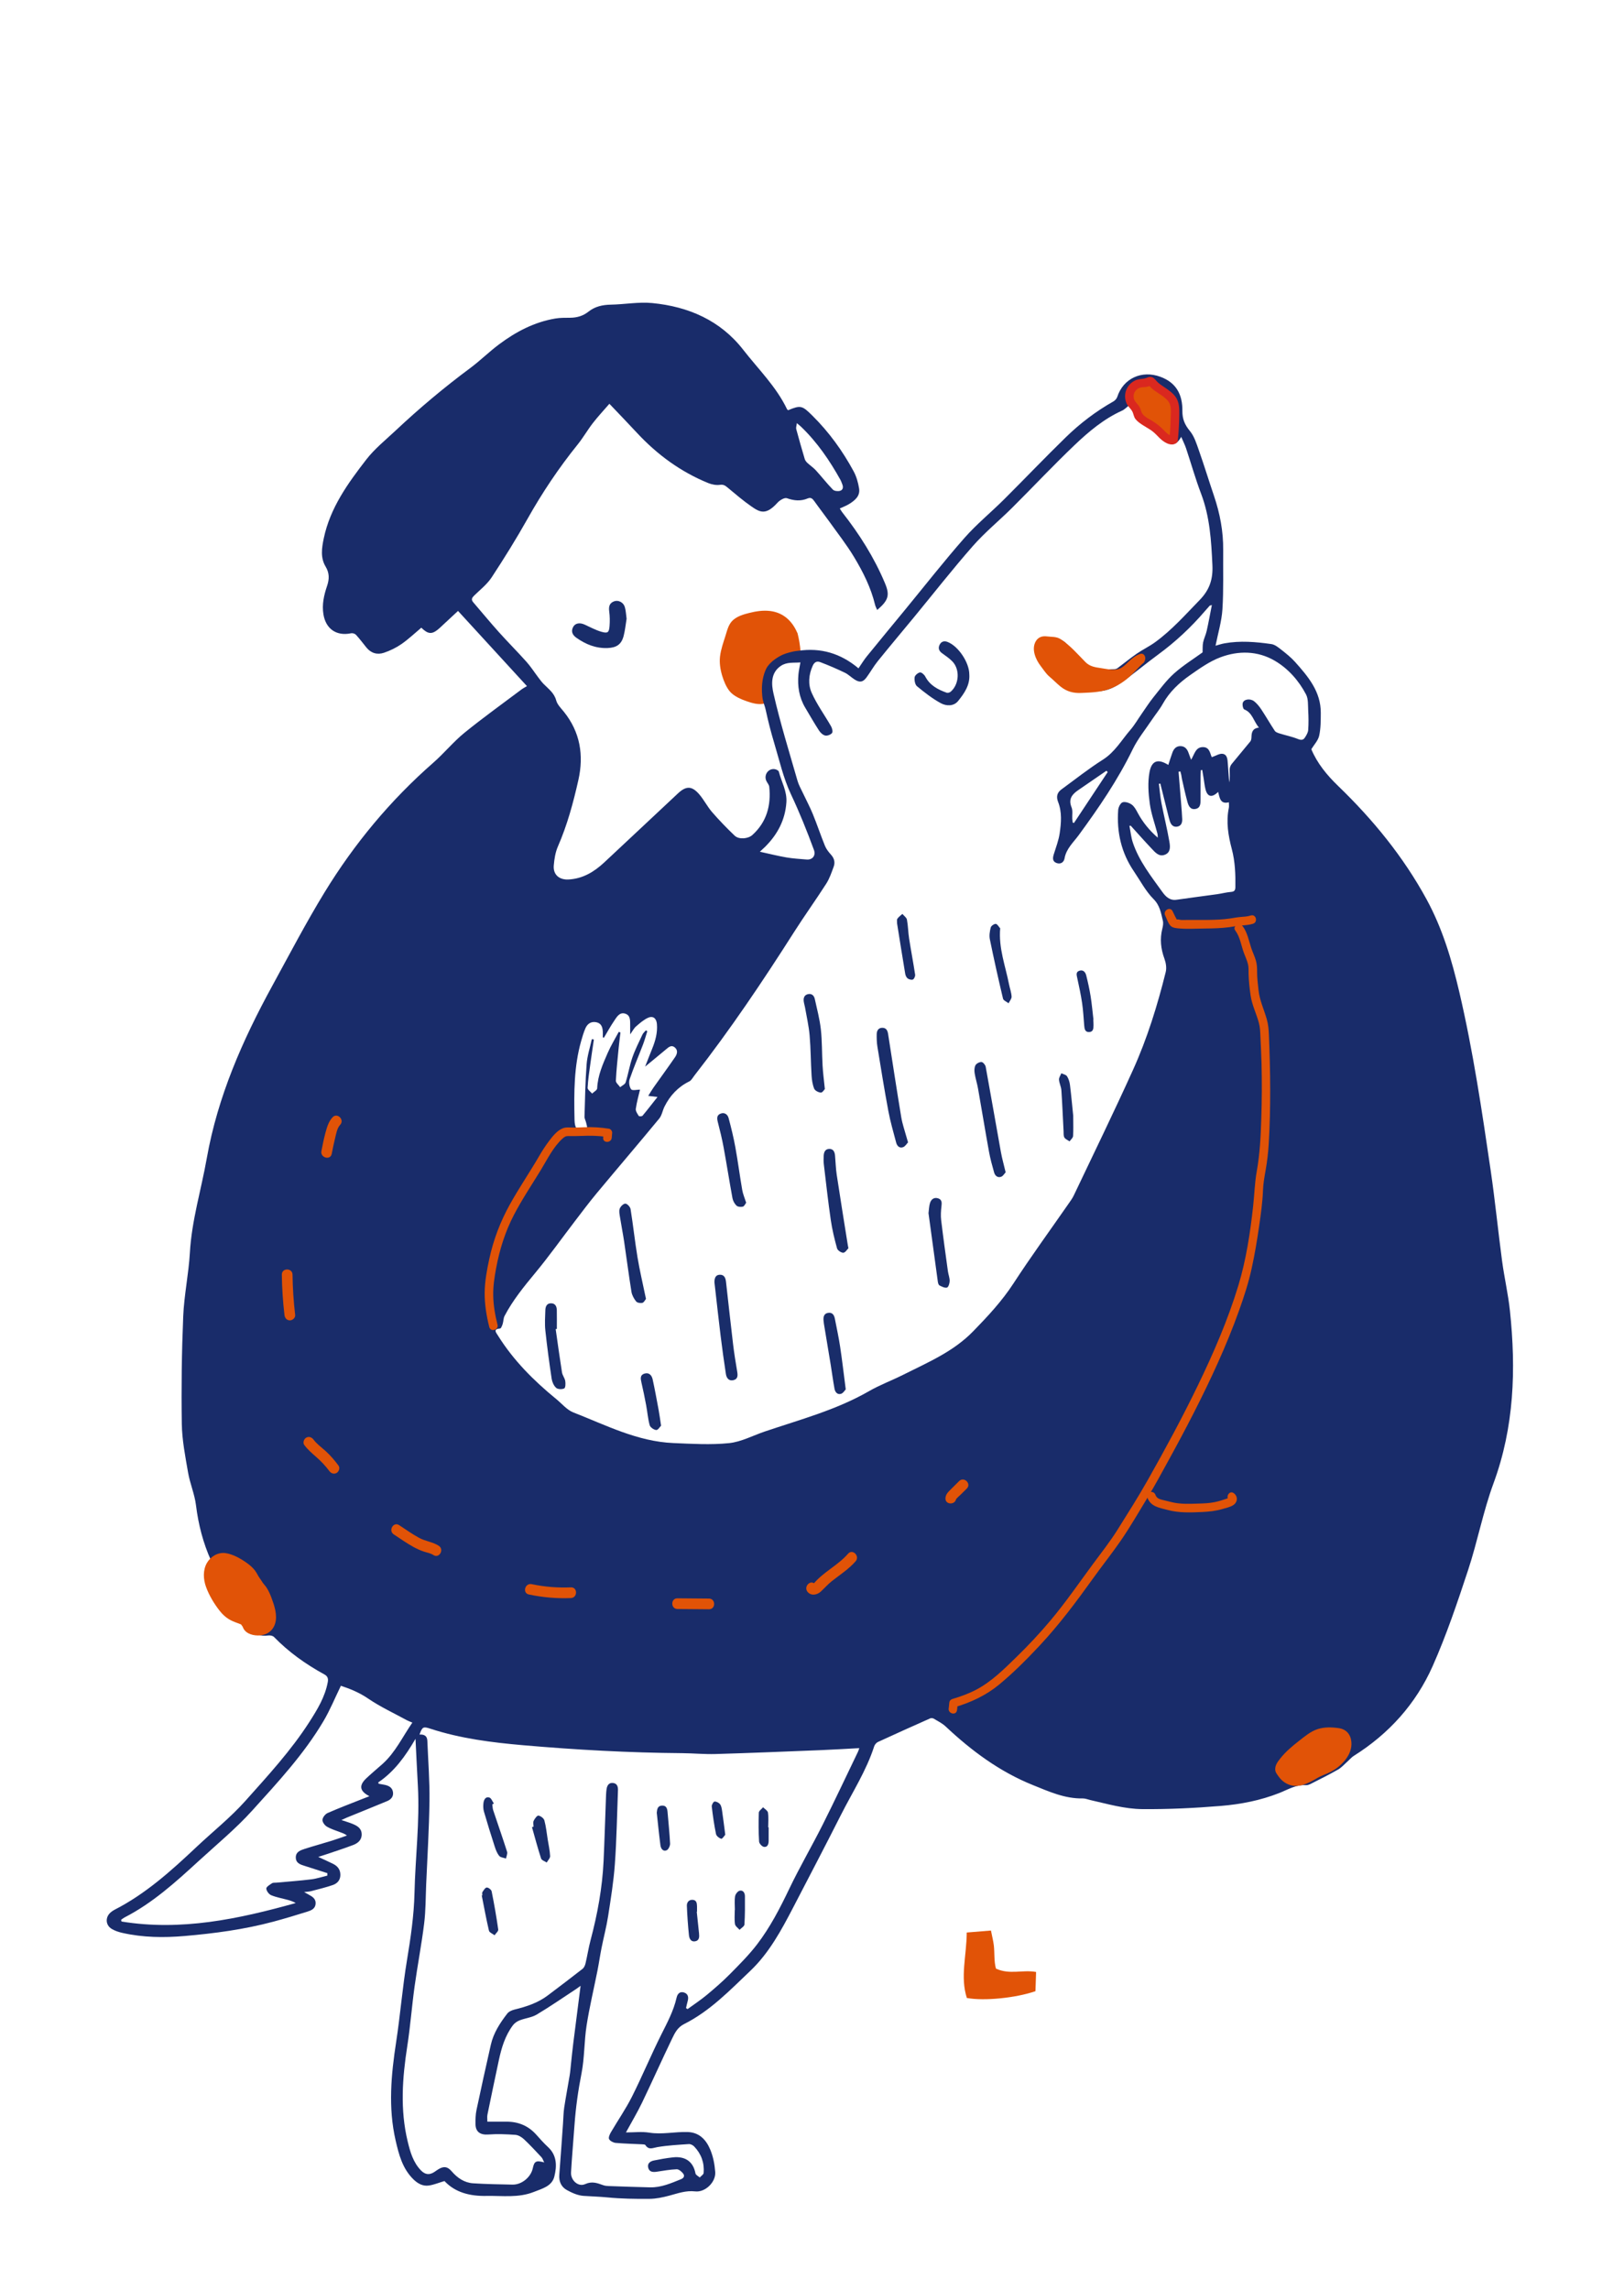 <?xml version="1.0" encoding="UTF-8"?> <svg xmlns="http://www.w3.org/2000/svg" width="254" height="358" viewBox="0 0 254 358" fill="none"><path d="M98.002 96.737C97.86 97.587 97.774 98.53 97.538 99.432C97.189 100.765 96.418 101.261 95.044 101.319C93.214 101.396 91.635 100.755 90.175 99.734C89.582 99.319 89.257 98.773 89.631 98.047C89.948 97.432 90.648 97.299 91.428 97.65C92.306 98.044 93.162 98.525 94.08 98.783C95.064 99.061 95.258 98.882 95.336 97.883C95.394 97.124 95.384 96.345 95.283 95.592C95.183 94.84 95.313 94.279 96.068 94.009C96.698 93.783 97.484 94.158 97.714 94.876C97.893 95.434 97.903 96.047 98.002 96.737Z" fill="#192D6A"></path><path d="M124.108 99.248C123.744 98.391 123.249 97.563 122.507 97C121.737 96.415 120.752 96.162 119.785 96.146C118.818 96.13 117.861 96.334 116.928 96.59C116.099 96.818 115.218 97.132 114.744 97.849C114.497 98.219 114.387 98.661 114.263 99.088C113.785 100.732 113.025 102.392 113.295 104.083C113.42 104.865 113.604 105.691 113.958 106.398C114.24 106.959 114.463 107.625 114.985 107.973C115.341 108.212 115.765 108.465 116.148 108.657C116.901 109.034 118.095 109.372 118.887 109.444L119.166 109.401C118.992 107.908 119.014 106.392 119.234 104.905C119.275 104.626 119.324 104.348 119.429 104.087C119.781 103.218 120.684 102.725 121.531 102.323C122.472 101.876 123.533 101.45 124.528 101.759C124.46 100.892 124.45 100.247 124.154 99.431L124.108 99.248Z" fill="#E15307"></path><path d="M124.686 98.911C123.882 97.067 122.502 95.782 120.454 95.529C119.356 95.393 118.248 95.566 117.182 95.833C116.32 96.048 115.425 96.308 114.729 96.883C113.943 97.533 113.754 98.5 113.46 99.425C113.128 100.475 112.753 101.511 112.619 102.611C112.495 103.627 112.657 104.665 112.949 105.642C113.197 106.467 113.585 107.431 114.143 108.099C114.776 108.855 115.898 109.332 116.812 109.648C117.618 109.926 118.492 110.178 119.344 110.047C119.605 110.007 119.865 109.667 119.836 109.402C119.736 108.504 119.698 107.604 119.735 106.701C119.769 105.894 119.728 104.759 120.198 104.068C120.568 103.525 121.22 103.214 121.794 102.938C122.586 102.557 123.462 102.173 124.351 102.406C124.744 102.509 125.23 102.205 125.197 101.762C125.127 100.825 124.977 99.978 124.754 99.071C124.549 98.236 123.258 98.589 123.464 99.426C123.66 100.219 123.798 100.942 123.859 101.762C124.141 101.546 124.424 101.331 124.706 101.117C123.614 100.832 122.581 101.128 121.577 101.572C120.779 101.925 119.927 102.332 119.342 103.001C118.652 103.792 118.553 104.795 118.458 105.802C118.345 107.002 118.367 108.205 118.498 109.402C118.662 109.187 118.825 108.972 118.989 108.758C118.376 108.852 117.39 108.473 116.761 108.208C116.371 108.044 116 107.827 115.641 107.603C115.193 107.323 114.985 107.005 114.758 106.535C114.324 105.633 113.982 104.67 113.915 103.661C113.841 102.538 114.207 101.452 114.549 100.399C114.84 99.502 114.959 98.284 115.815 97.739C116.612 97.233 117.715 97.031 118.63 96.892C119.646 96.738 120.756 96.772 121.682 97.265C122.602 97.755 123.126 98.66 123.53 99.585C123.875 100.374 125.028 99.693 124.686 98.911Z" fill="#E15307"></path><path d="M119.844 104.541C119.385 105.458 119.018 106.929 119.222 108.829C119.334 109.885 119.573 110.124 119.778 111.078C120.144 112.78 120.579 114.472 121.08 116.139C121.893 118.844 122.515 121.653 123.709 124.186C125.053 127.037 126.218 129.937 127.303 132.884C127.625 133.757 127.086 134.465 126.154 134.384C125.101 134.294 124.041 134.236 123.002 134.058C121.673 133.831 120.362 133.498 118.846 133.168C119.272 132.769 119.485 132.583 119.684 132.383C121.607 130.457 122.812 128.199 122.995 125.431C123.11 123.698 122.216 122.234 121.811 120.643C121.764 120.46 121.378 120.275 121.131 120.249C120.131 120.137 119.431 121.188 119.865 122.106C120.01 122.412 120.282 122.698 120.314 123.013C120.613 125.931 119.917 128.52 117.676 130.55C116.996 131.165 115.559 131.281 114.911 130.661C113.678 129.482 112.484 128.253 111.366 126.963C110.606 126.086 110.082 125.001 109.313 124.133C108.177 122.848 107.295 122.87 106.026 124.055C102.185 127.646 98.356 131.251 94.51 134.837C92.929 136.31 91.155 137.391 88.909 137.506C87.477 137.58 86.496 136.76 86.612 135.328C86.694 134.317 86.86 133.258 87.261 132.34C88.722 128.994 89.666 125.496 90.46 121.957C91.331 118.075 90.746 114.457 88.186 111.276C87.739 110.72 87.165 110.163 86.993 109.515C86.679 108.329 85.777 107.709 85.015 106.928C84.718 106.623 84.462 106.275 84.204 105.935C83.585 105.118 83.03 104.244 82.351 103.483C80.943 101.905 79.444 100.411 78.031 98.837C76.662 97.31 75.358 95.725 74.019 94.17C73.645 93.735 73.819 93.45 74.184 93.096C75.126 92.183 76.197 91.338 76.905 90.261C78.862 87.278 80.752 84.239 82.501 81.129C84.805 77.03 87.403 73.148 90.354 69.491C91.211 68.428 91.892 67.224 92.729 66.143C93.538 65.1 94.446 64.133 95.312 63.131C96.815 64.712 98.223 66.166 99.6 67.65C102.774 71.07 106.457 73.77 110.788 75.533C111.346 75.76 112.022 75.884 112.608 75.803C113.156 75.727 113.427 75.92 113.795 76.226C115.019 77.245 116.235 78.286 117.541 79.194C118.887 80.128 119.813 80.58 121.605 78.595C121.953 78.209 122.699 77.763 123.069 77.893C124.186 78.286 125.232 78.389 126.316 77.934C126.831 77.718 127.084 77.965 127.362 78.357C128.12 79.43 128.932 80.465 129.696 81.532C131.007 83.367 132.407 85.149 133.569 87.075C134.984 89.42 136.218 91.879 136.869 94.577C136.934 94.847 137.082 95.097 137.196 95.37C138.986 93.847 139.188 93.036 138.415 91.19C136.724 87.152 134.405 83.501 131.712 80.072C131.581 79.904 131.482 79.713 131.347 79.5C131.886 79.246 132.374 79.072 132.804 78.805C133.703 78.245 134.561 77.562 134.365 76.367C134.216 75.453 133.954 74.507 133.515 73.696C131.78 70.49 129.661 67.559 127.057 64.981C125.474 63.415 125.243 63.31 123.264 64.138C123.209 64.085 123.125 64.039 123.092 63.97C121.403 60.44 118.601 57.719 116.242 54.687C112.67 50.093 107.679 47.934 102.018 47.384C99.889 47.177 97.706 47.592 95.545 47.633C94.242 47.657 93.06 47.911 92.03 48.733C91.19 49.403 90.225 49.676 89.158 49.68C88.388 49.684 87.606 49.672 86.852 49.8C83.563 50.354 80.69 51.871 78.056 53.838C76.501 54.998 75.113 56.381 73.557 57.538C69.466 60.574 65.573 63.844 61.863 67.33C60.302 68.796 58.595 70.163 57.295 71.841C54.41 75.568 51.638 79.397 50.637 84.175C50.318 85.699 50.097 87.204 50.927 88.585C51.538 89.602 51.513 90.558 51.157 91.604C50.666 93.051 50.329 94.525 50.588 96.066C50.975 98.37 52.654 99.488 54.922 99.01C55.152 98.961 55.518 99.078 55.677 99.251C56.251 99.878 56.764 100.559 57.297 101.224C58.029 102.138 59.018 102.412 60.063 102.056C61.022 101.73 61.971 101.269 62.801 100.692C63.895 99.931 64.87 98.998 65.895 98.141C66.921 99.14 67.51 99.21 68.474 98.438C68.74 98.224 68.986 97.982 69.237 97.748C70.067 96.978 70.898 96.205 71.636 95.518C75.251 99.461 78.805 103.337 82.419 107.276C82.013 107.517 81.806 107.614 81.628 107.748C78.623 110.01 75.558 112.2 72.641 114.571C70.897 115.99 69.455 117.775 67.758 119.259C61.054 125.127 55.421 131.909 50.785 139.48C47.864 144.253 45.269 149.228 42.581 154.141C37.923 162.652 34.048 171.448 32.339 181.104C31.471 186.017 29.985 190.81 29.698 195.845C29.507 199.179 28.794 202.485 28.655 205.818C28.422 211.412 28.348 217.02 28.435 222.619C28.474 225.169 28.982 227.723 29.419 230.25C29.715 231.959 30.438 233.605 30.65 235.319C31.025 238.359 31.769 241.263 33.033 244.045C33.164 244.334 33.242 244.71 33.181 245.012C32.88 246.503 33.077 247.902 33.784 249.247C34.825 251.231 36.341 252.732 38.303 253.802C38.618 253.974 38.955 254.198 39.145 254.487C39.825 255.52 40.74 255.88 41.944 255.706C42.235 255.664 42.662 255.741 42.851 255.935C45.166 258.315 47.836 260.21 50.737 261.794C51.238 262.068 51.369 262.436 51.264 263.001C50.837 265.309 49.646 267.257 48.413 269.186C45.534 273.684 41.917 277.603 38.383 281.562C36.052 284.172 33.273 286.378 30.715 288.788C26.778 292.498 22.773 296.112 17.9 298.597C17.697 298.7 17.507 298.835 17.333 298.98C16.439 299.723 16.479 300.984 17.473 301.583C17.975 301.886 18.569 302.077 19.145 302.207C22.355 302.933 25.612 302.972 28.869 302.692C33.541 302.291 38.185 301.672 42.727 300.457C44.52 299.977 46.296 299.437 48.068 298.884C48.664 298.698 49.292 298.443 49.361 297.677C49.434 296.875 48.856 296.526 48.258 296.209C48.092 296.122 47.93 296.026 47.567 295.822C48.076 295.757 48.383 295.751 48.672 295.675C49.797 295.378 50.934 295.105 52.033 294.729C52.741 294.487 53.236 293.973 53.235 293.128C53.234 292.274 52.776 291.742 52.058 291.391C51.355 291.048 50.64 290.727 49.773 290.323C50.228 290.179 50.516 290.095 50.802 289.997C52.287 289.491 53.785 289.021 55.248 288.459C55.987 288.174 56.602 287.668 56.567 286.744C56.531 285.811 55.834 285.444 55.103 285.146C54.601 284.941 54.076 284.791 53.397 284.562C53.813 284.374 54.039 284.262 54.271 284.167C56.359 283.314 58.452 282.476 60.533 281.609C61.126 281.363 61.556 280.925 61.468 280.225C61.375 279.488 60.823 279.192 60.163 279.056C59.852 278.991 59.537 278.94 59.224 278.884C59.202 278.816 59.178 278.748 59.156 278.68C61.66 276.989 63.384 274.622 64.985 271.861C65.119 274.519 65.228 276.886 65.358 279.252C65.663 284.835 64.955 290.385 64.829 295.952C64.748 299.507 64.226 303 63.648 306.503C62.949 310.726 62.61 315.006 61.962 319.238C61.174 324.38 60.691 329.491 61.873 334.644C62.385 336.869 62.942 339.034 64.632 340.709C65.317 341.389 66.121 341.845 67.083 341.703C67.868 341.589 68.623 341.269 69.517 341.004C71.207 342.807 73.511 343.379 76.082 343.33C78.568 343.282 81.062 343.67 83.494 342.707C84.822 342.18 86.32 341.816 86.7 340.302C87.104 338.693 87.136 337.001 85.707 335.686C85.057 335.087 84.467 334.419 83.878 333.758C82.617 332.344 81.036 331.703 79.159 331.724C78.197 331.734 77.234 331.726 76.229 331.726C76.229 331.347 76.167 330.971 76.238 330.622C76.815 327.797 77.41 324.975 78.011 322.156C78.43 320.191 78.998 318.276 80.226 316.643C80.477 316.309 80.883 316.03 81.277 315.877C82.152 315.536 83.156 315.445 83.944 314.976C86.022 313.738 88.014 312.355 90.038 311.028C90.278 310.871 90.506 310.696 90.805 310.482C90.41 313.576 90.03 316.516 89.662 319.457C89.527 320.53 89.422 321.607 89.304 322.683C89.239 323.278 89.199 323.878 89.102 324.469C88.825 326.155 88.498 327.834 88.243 329.523C88.121 330.339 88.117 331.174 88.057 332C87.867 334.674 87.687 337.349 87.476 340.022C87.393 341.077 87.787 341.933 88.663 342.414C89.464 342.855 90.38 343.263 91.271 343.324C92.503 343.409 93.736 343.438 94.975 343.559C97.159 343.774 99.367 343.806 101.563 343.788C102.6 343.78 103.656 343.558 104.666 343.289C106.002 342.934 107.262 342.454 108.724 342.622C110.309 342.805 111.982 341.162 111.864 339.589C111.774 338.388 111.538 337.14 111.066 336.041C110.431 334.559 109.393 333.395 107.539 333.34C105.535 333.28 103.553 333.761 101.53 333.435C100.399 333.252 99.216 333.402 97.9 333.402C98.832 331.69 99.7 330.246 100.426 328.735C102.02 325.42 103.517 322.058 105.114 318.745C105.542 317.856 105.967 316.974 107.005 316.454C111.049 314.426 114.165 311.173 117.379 308.114C120.295 305.336 122.219 301.767 124.069 298.208C126.571 293.392 129.087 288.583 131.535 283.74C133.323 280.203 135.497 276.85 136.726 273.038C136.812 272.771 137.061 272.473 137.311 272.357C140.03 271.102 142.763 269.876 145.499 268.661C145.648 268.594 145.901 268.626 146.046 268.713C146.681 269.095 147.37 269.431 147.902 269.931C151.953 273.736 156.345 276.999 161.553 279.096C164.08 280.114 166.545 281.24 169.351 281.184C169.739 281.176 170.13 281.344 170.519 281.433C173.217 282.041 175.868 282.83 178.684 282.854C182.775 282.886 186.845 282.691 190.921 282.356C194.08 282.095 197.138 281.498 200.09 280.334C201.43 279.805 202.692 279.006 204.229 279.113C204.497 279.132 204.799 279.012 205.048 278.885C206.47 278.162 207.901 277.455 209.284 276.662C209.841 276.341 210.286 275.821 210.777 275.387C211.096 275.105 211.372 274.757 211.728 274.535C217.233 271.079 221.451 266.394 224.068 260.504C226.233 255.635 227.942 250.548 229.616 245.48C231.093 241.007 231.966 236.325 233.591 231.914C236.834 223.109 237.126 214.097 236.16 204.942C235.885 202.333 235.28 199.76 234.932 197.156C234.304 192.456 233.841 187.733 233.154 183.041C231.787 173.708 230.407 164.377 228.258 155.177C227.077 150.118 225.615 145.18 223.114 140.595C219.479 133.93 214.731 128.133 209.292 122.885C207.522 121.179 206.01 119.328 205.096 117.139C205.53 116.426 206.159 115.778 206.324 115.028C206.579 113.876 206.569 112.653 206.576 111.461C206.595 108.137 204.605 105.79 202.563 103.503C201.921 102.784 201.148 102.171 200.386 101.572C199.923 101.208 199.393 100.779 198.847 100.701C196.414 100.352 193.963 100.144 191.515 100.585C191.033 100.672 190.565 100.834 190.116 100.956C190.5 99.01 191.073 97.148 191.193 95.259C191.388 92.185 191.282 89.094 191.312 86.009C191.34 83.091 190.806 80.275 189.87 77.519C189.072 75.167 188.347 72.791 187.522 70.449C187.147 69.382 186.795 68.22 186.098 67.378C185.297 66.411 184.916 65.503 184.93 64.249C184.957 61.767 184.036 59.852 181.488 58.91C178.594 57.84 175.692 59.138 174.744 62.055C174.654 62.332 174.395 62.62 174.136 62.766C171.41 64.305 168.933 66.19 166.7 68.363C163.426 71.55 160.271 74.861 157.032 78.085C154.988 80.12 152.732 81.96 150.834 84.119C147.63 87.763 144.635 91.59 141.551 95.341C139.557 97.766 137.553 100.183 135.573 102.621C135.114 103.187 134.735 103.82 134.271 104.493C131.497 102.155 128.362 101.221 124.82 101.756C123.999 101.821 122.981 102.122 122.461 102.345C122.004 102.545 120.438 103.352 119.844 104.541ZM124.631 66.156C124.977 66.451 125.132 66.57 125.272 66.703C127.81 69.135 129.766 72.001 131.464 75.056C131.574 75.254 131.636 75.477 131.726 75.688C131.925 76.151 131.863 76.609 131.373 76.744C131.036 76.836 130.482 76.774 130.264 76.549C129.332 75.591 128.509 74.526 127.606 73.538C127.21 73.105 126.703 72.772 126.272 72.368C126.098 72.204 125.93 71.988 125.864 71.764C125.401 70.209 124.954 68.649 124.533 67.082C124.472 66.854 124.581 66.58 124.631 66.156ZM59.842 275.778C58.993 276.542 58.102 277.264 57.276 278.052C56.107 279.165 56.242 280.044 57.779 280.834C57.368 280.996 57.044 281.119 56.722 281.247C54.892 281.975 53.048 282.67 51.246 283.462C50.875 283.624 50.475 284.129 50.435 284.514C50.398 284.85 50.767 285.371 51.1 285.574C51.724 285.953 52.449 286.171 53.139 286.437C53.499 286.575 53.876 286.671 54.262 286.983C53.461 287.258 52.667 287.553 51.859 287.804C50.468 288.235 49.062 288.616 47.676 289.062C46.996 289.281 46.241 289.534 46.264 290.443C46.288 291.347 47.046 291.538 47.736 291.756C48.892 292.123 50.046 292.496 51.202 292.867C51.199 292.995 51.197 293.122 51.196 293.248C50.355 293.45 49.525 293.73 48.672 293.834C46.859 294.056 45.033 294.185 43.212 294.353C42.986 294.374 42.711 294.332 42.541 294.445C42.194 294.676 41.642 295.004 41.652 295.273C41.666 295.64 42.055 296.166 42.411 296.312C43.249 296.657 44.164 296.813 45.045 297.055C45.451 297.167 45.849 297.303 46.248 297.54C37.31 300.038 28.328 301.95 19.004 300.426C18.984 300.336 18.964 300.246 18.944 300.156C19.122 300.033 19.288 299.887 19.478 299.79C23.852 297.545 27.455 294.283 31.035 291C33.877 288.393 36.877 285.922 39.454 283.072C43.452 278.651 47.54 274.26 50.599 269.086C51.623 267.357 52.387 265.474 53.316 263.568C54.729 264.038 56.191 264.619 57.572 265.564C59.469 266.861 61.586 267.836 63.611 268.943C63.858 269.077 64.129 269.169 64.495 269.326C62.96 271.541 61.847 273.973 59.842 275.778ZM90.887 162.792C91.081 162.108 91.28 161.417 91.564 160.768C91.882 160.044 92.48 159.652 93.296 159.834C94.084 160.008 94.255 160.65 94.281 161.35C94.291 161.632 94.282 161.915 94.282 162.198C94.342 162.21 94.403 162.222 94.462 162.234C94.987 161.358 95.477 160.458 96.051 159.615C96.457 159.019 96.882 158.209 97.772 158.479C98.663 158.751 98.546 159.635 98.561 160.374C98.568 160.741 98.562 161.108 98.562 161.721C98.95 161.182 99.15 160.764 99.472 160.487C100.065 159.977 100.674 159.425 101.377 159.121C102.165 158.78 102.671 159.241 102.744 160.108C102.858 161.458 102.51 162.711 102.011 163.943C101.628 164.884 101.265 165.834 100.897 166.768C101.999 165.859 103.093 164.967 104.174 164.06C104.583 163.716 105.005 163.33 105.526 163.75C106.089 164.205 105.907 164.813 105.573 165.298C104.472 166.897 103.324 168.463 102.205 170.047C101.933 170.431 101.701 170.84 101.386 171.34C101.882 171.399 102.208 171.438 102.833 171.511C101.987 172.582 101.259 173.532 100.489 174.448C100.399 174.555 99.955 174.559 99.9 174.47C99.687 174.129 99.391 173.707 99.441 173.361C99.592 172.308 99.888 171.274 100.099 170.362C99.639 170.362 98.899 170.553 98.718 170.317C98.43 169.941 98.318 169.212 98.475 168.75C99.102 166.914 99.874 165.129 100.568 163.315C100.828 162.633 101.019 161.924 101.242 161.228C101.166 161.184 101.09 161.141 101.014 161.098C100.832 161.316 100.593 161.509 100.478 161.758C99.926 162.945 99.325 164.121 98.899 165.354C98.464 166.615 98.254 167.952 97.853 169.226C97.755 169.537 97.293 169.733 96.997 169.982C96.76 169.641 96.306 169.289 96.323 168.961C96.406 167.224 96.602 165.492 96.77 163.76C96.847 162.98 96.951 162.204 97.042 161.426C96.953 161.396 96.863 161.366 96.774 161.335C96.194 162.425 95.543 163.483 95.052 164.611C94.277 166.387 93.482 168.164 93.4 170.165C93.399 170.2 93.39 170.235 93.375 170.27C93.328 170.375 93.225 170.476 93.103 170.577C92.941 170.711 92.746 170.845 92.608 170.98C92.546 170.905 92.469 170.829 92.391 170.753C92.371 170.735 92.351 170.715 92.332 170.696C92.292 170.658 92.252 170.62 92.213 170.581C92.04 170.411 91.895 170.241 91.903 170.08C91.972 168.804 92.169 167.535 92.341 166.266C92.509 165.019 92.702 163.774 92.885 162.528C92.777 162.509 92.669 162.492 92.562 162.473C92.281 163.772 91.852 165.06 91.751 166.372C91.543 169.103 91.5 171.848 91.418 174.588C91.409 174.905 91.611 175.224 91.68 175.549C91.751 175.886 91.912 176.298 91.785 176.555C91.679 176.772 91.182 176.964 90.924 176.9C90.59 176.817 90.201 176.526 90.057 176.22C89.872 175.826 89.865 175.33 89.855 174.876C89.769 170.812 89.765 166.753 90.887 162.792ZM134.193 273.882C132.359 277.688 130.566 281.515 128.669 285.29C126.977 288.657 125.067 291.919 123.441 295.318C121.992 298.346 120.459 301.317 118.425 303.979C117.152 305.645 115.648 307.145 114.169 308.642C113.026 309.798 111.793 310.869 110.542 311.908C109.586 312.704 108.539 313.39 107.532 314.124C107.454 314.068 107.375 314.012 107.296 313.957C107.382 313.595 107.453 313.23 107.555 312.872C107.724 312.272 107.622 311.74 107.003 311.531C106.347 311.308 105.958 311.728 105.823 312.325C105.355 314.383 104.377 316.211 103.438 318.08C101.827 321.289 100.449 324.617 98.835 327.825C97.865 329.752 96.621 331.54 95.53 333.408C95.349 333.719 95.138 334.223 95.268 334.454C95.436 334.754 95.919 335.005 96.289 335.039C97.651 335.163 99.022 335.185 100.389 335.256C100.58 335.266 100.87 335.268 100.945 335.383C101.477 336.202 102.095 335.819 102.819 335.696C104.442 335.423 106.099 335.335 107.745 335.225C108.015 335.207 108.374 335.393 108.572 335.6C109.676 336.752 110.186 338.152 110.051 339.741C110.03 339.991 109.654 340.211 109.441 340.446C109.211 340.237 108.821 340.058 108.776 339.814C108.442 338.05 107.268 337.073 105.217 337.304C104.225 337.416 103.238 337.591 102.261 337.792C101.684 337.911 101.21 338.255 101.385 338.932C101.558 339.595 102.117 339.633 102.704 339.548C103.747 339.396 104.791 339.197 105.839 339.162C106.177 339.151 106.613 339.527 106.853 339.842C107.087 340.149 107.013 340.514 106.528 340.709C104.966 341.34 103.419 342.027 101.687 341.989C99.519 341.941 97.351 341.862 95.183 341.785C94.9 341.775 94.604 341.742 94.339 341.648C93.414 341.322 92.603 340.992 91.516 341.483C90.432 341.973 89.241 340.884 89.312 339.65C89.455 337.173 89.677 334.701 89.855 332.225C90.049 329.519 90.422 326.849 90.949 324.178C91.432 321.729 91.357 319.176 91.742 316.702C92.192 313.809 92.882 310.953 93.452 308.077C93.684 306.902 93.852 305.713 94.087 304.538C94.415 302.89 94.852 301.261 95.109 299.604C95.529 296.896 95.971 294.18 96.167 291.451C96.443 287.605 96.505 283.744 96.652 279.888C96.674 279.323 96.505 278.823 95.86 278.763C95.212 278.702 94.95 279.181 94.869 279.727C94.791 280.261 94.784 280.808 94.763 281.35C94.642 284.548 94.552 287.749 94.403 290.946C94.206 295.159 93.446 299.284 92.364 303.355C92.05 304.541 91.866 305.761 91.583 306.956C91.509 307.268 91.356 307.635 91.118 307.823C89.32 309.233 87.496 310.608 85.672 311.986C84.134 313.147 82.352 313.73 80.507 314.183C80.087 314.286 79.592 314.494 79.343 314.815C78.203 316.287 77.186 317.848 76.767 319.699C75.999 323.095 75.242 326.494 74.524 329.901C74.373 330.619 74.359 331.376 74.37 332.115C74.387 333.339 75.147 333.816 76.361 333.728C77.769 333.625 79.197 333.679 80.608 333.782C81.075 333.816 81.593 334.132 81.95 334.465C82.907 335.362 83.799 336.331 84.697 337.29C84.86 337.465 84.93 337.727 85.115 338.091C83.844 337.737 83.565 337.906 83.332 338.999C83.032 340.404 81.598 341.59 80.16 341.561C78.106 341.52 76.048 341.488 73.998 341.356C72.623 341.267 71.534 340.516 70.646 339.485C70.017 338.753 69.455 338.642 68.621 339.126C68.399 339.255 68.192 339.41 67.98 339.555C67.194 340.092 66.509 340.031 65.841 339.343C64.615 338.078 64.162 336.464 63.762 334.81C62.563 329.848 62.927 324.897 63.699 319.921C64.18 316.82 64.413 313.681 64.844 310.572C65.299 307.29 65.933 304.034 66.338 300.747C66.59 298.711 66.569 296.641 66.657 294.586C66.844 290.25 67.116 285.914 67.172 281.576C67.213 278.438 66.964 275.297 66.838 272.158C66.806 271.384 66.313 271.147 65.611 271.196C66.049 269.986 66.186 269.911 67.299 270.276C72.032 271.825 76.932 272.439 81.862 272.867C90.12 273.584 98.391 274.04 106.682 274.105C108.425 274.119 110.169 274.291 111.908 274.241C117.332 274.081 122.754 273.858 128.176 273.641C130.227 273.559 132.277 273.43 134.396 273.318C134.333 273.495 134.282 273.697 134.193 273.882ZM193.217 138.703C193.209 139.187 193.07 139.409 192.537 139.45C191.802 139.507 191.08 139.707 190.348 139.81C188.236 140.106 186.12 140.368 184.01 140.675C182.947 140.83 182.294 140.152 181.801 139.463C180.057 137.03 178.174 134.662 177.194 131.778C176.904 130.925 176.822 130.002 176.646 129.113C176.715 129.109 176.784 129.105 176.854 129.101C177.939 130.295 179.005 131.507 180.115 132.676C180.677 133.265 181.271 134.019 182.225 133.623C183.135 133.246 183.02 132.311 182.896 131.593C182.549 129.578 182.047 127.591 181.659 125.583C181.465 124.579 181.385 123.553 181.254 122.537C181.33 122.529 181.405 122.522 181.481 122.514C181.92 124.275 182.358 126.037 182.798 127.798C182.846 127.992 182.901 128.184 182.963 128.375C183.137 128.908 183.449 129.324 184.063 129.252C184.739 129.171 184.925 128.649 184.902 128.057C184.871 127.287 184.804 126.52 184.744 125.753C184.611 124.055 184.471 122.357 184.333 120.659C184.426 120.643 184.518 120.626 184.611 120.61C184.66 120.795 184.718 120.978 184.757 121.165C184.802 121.389 184.82 121.619 184.871 121.841C185.141 123.007 185.389 124.179 185.704 125.332C185.871 125.943 186.142 126.617 186.953 126.484C187.759 126.35 187.773 125.651 187.771 125C187.769 123.771 187.768 122.543 187.774 121.314C187.775 121.012 187.804 120.709 187.821 120.408C187.891 120.398 187.961 120.39 188.031 120.381C188.107 120.829 188.183 121.275 188.258 121.723C188.351 122.287 188.405 122.86 188.546 123.411C188.845 124.597 189.557 124.773 190.521 123.812C190.765 124.695 190.822 125.79 192.2 125.437C192.2 125.762 192.248 126.052 192.193 126.32C191.739 128.51 192.104 130.649 192.66 132.754C193.178 134.714 193.25 136.697 193.217 138.703ZM204.606 114.141C204.577 114.551 204.318 114.971 204.082 115.332C203.814 115.741 203.469 115.732 202.978 115.535C202.063 115.166 201.079 114.971 200.132 114.676C199.862 114.592 199.524 114.478 199.383 114.266C198.657 113.174 198.006 112.03 197.283 110.935C196.972 110.465 196.603 110.002 196.165 109.655C195.551 109.167 194.559 109.307 194.377 109.888C194.283 110.192 194.411 110.836 194.607 110.916C195.891 111.436 196.058 112.75 196.896 113.756C195.92 113.872 195.762 114.469 195.737 115.179C195.729 115.429 195.706 115.736 195.562 115.914C194.604 117.105 193.6 118.259 192.641 119.45C192.461 119.673 192.327 120.005 192.324 120.288C192.316 120.962 192.399 121.637 192.256 122.323C192.181 121.347 192.103 120.369 192.034 119.393C191.988 118.754 191.968 117.979 191.235 117.861C190.743 117.781 190.175 118.168 189.535 118.382C189.26 117.924 189.255 116.802 188.133 116.808C186.973 116.814 186.831 117.932 186.289 118.789C186.138 118.381 186.013 118.063 185.902 117.739C185.691 117.122 185.329 116.663 184.627 116.655C183.964 116.647 183.585 117.075 183.375 117.651C183.139 118.293 182.941 118.948 182.727 119.598C181.16 118.603 180.127 118.871 179.785 120.735C179.493 122.318 179.61 124.027 179.83 125.642C180.048 127.241 180.623 128.792 181.035 130.366C181.074 130.518 181.059 130.684 181.078 130.972C179.749 129.806 178.737 128.561 177.957 127.116C177.701 126.643 177.432 126.111 177.02 125.808C176.635 125.525 175.986 125.305 175.579 125.439C175.245 125.549 174.921 126.208 174.889 126.644C174.64 130.108 175.376 133.341 177.353 136.242C178.351 137.706 179.188 139.335 180.418 140.569C181.431 141.585 181.578 142.753 181.874 143.947C181.971 144.337 181.893 144.8 181.791 145.203C181.383 146.817 181.556 148.357 182.127 149.912C182.357 150.543 182.483 151.331 182.326 151.965C181.03 157.183 179.442 162.323 177.231 167.222C174.246 173.834 171.057 180.353 167.943 186.906C167.725 187.367 167.413 187.786 167.12 188.208C164.235 192.363 161.251 196.451 158.492 200.688C156.695 203.447 154.498 205.792 152.222 208.134C149.12 211.328 145.144 212.997 141.301 214.926C139.515 215.823 137.623 216.525 135.895 217.517C130.788 220.453 125.141 221.947 119.63 223.81C117.765 224.44 115.939 225.435 114.031 225.631C111.156 225.925 108.222 225.741 105.32 225.62C99.704 225.387 94.769 222.819 89.679 220.834C88.668 220.44 87.881 219.462 86.999 218.742C83.482 215.87 80.299 212.69 77.879 208.809C77.573 208.318 77.084 207.797 78.219 207.712C78.374 207.7 78.537 207.257 78.622 206.991C78.75 206.584 78.726 206.11 78.917 205.744C80.199 203.301 81.923 201.181 83.679 199.062C85.865 196.425 87.853 193.626 89.937 190.903C91.046 189.453 92.14 187.988 93.307 186.585C96.561 182.675 99.868 178.809 103.106 174.886C103.525 174.38 103.626 173.622 103.932 173.01C104.797 171.283 106.048 169.939 107.811 169.075C108.138 168.915 108.345 168.494 108.591 168.181C114.212 160.989 119.294 153.424 124.193 145.73C125.818 143.176 127.593 140.715 129.226 138.165C129.742 137.36 130.055 136.417 130.391 135.51C130.647 134.819 130.479 134.185 129.96 133.615C129.59 133.207 129.229 132.743 129.024 132.239C128.356 130.6 127.798 128.916 127.128 127.278C126.665 126.145 126.08 125.062 125.561 123.952C125.271 123.332 124.92 122.726 124.734 122.075C123.435 117.546 122.029 113.038 120.982 108.451C120.668 107.079 120.474 105.223 122.125 104.112C123.075 103.472 124.126 103.658 125.188 103.569C125.071 104.259 124.932 104.842 124.878 105.432C124.712 107.268 124.979 109.026 125.935 110.637C126.65 111.841 127.345 113.056 128.106 114.23C128.323 114.566 128.705 114.924 129.069 115.001C129.399 115.072 129.934 114.869 130.137 114.602C130.289 114.4 130.152 113.854 129.98 113.555C128.98 111.807 127.771 110.158 126.955 108.331C126.368 107.016 126.465 105.514 127.112 104.088C127.412 103.424 127.841 103.355 128.308 103.531C129.607 104.021 130.885 104.574 132.136 105.176C132.694 105.445 133.15 105.916 133.681 106.251C134.467 106.748 134.977 106.663 135.527 105.914C136.135 105.086 136.639 104.176 137.282 103.378C139.146 101.067 141.061 98.798 142.949 96.507C146.017 92.782 148.992 88.975 152.176 85.353C154.056 83.215 156.29 81.394 158.314 79.381C161.574 76.137 164.722 72.777 168.05 69.606C170.273 67.487 172.641 65.493 175.495 64.202C175.893 64.022 176.211 63.669 176.707 63.286C177.006 63.76 177.305 64.318 177.687 64.812C178.112 65.365 178.577 65.899 179.088 66.371C179.642 66.883 180.277 67.308 180.863 67.787C181.412 68.237 181.899 68.784 182.495 69.155C183.401 69.723 184.094 69.484 184.747 68.303C185.056 69.026 185.323 69.548 185.506 70.098C186.293 72.453 186.965 74.852 187.847 77.169C189.227 80.791 189.45 84.55 189.625 88.362C189.725 90.549 189.197 92.203 187.637 93.806C185.403 96.103 183.283 98.505 180.681 100.399C179.761 101.069 178.715 101.564 177.777 102.212C176.758 102.916 175.802 103.711 174.806 104.45C174.66 104.559 174.447 104.625 174.264 104.627C173.349 104.635 172.41 104.739 171.529 104.565C170.847 104.429 170.142 104.04 169.615 103.573C168.636 102.703 167.743 101.725 166.878 100.737C165.825 99.537 164.475 99.682 163.15 99.884C162.855 99.928 162.483 100.502 162.425 100.876C162.207 102.263 162.556 103.566 163.449 104.652C164.118 105.465 164.855 106.238 165.645 106.933C166.615 107.785 167.762 108.265 169.102 108.177C170.325 108.096 171.582 108.203 172.766 107.954C173.702 107.756 174.636 107.261 175.425 106.696C177.37 105.304 179.203 103.757 181.134 102.343C183.848 100.356 186.282 98.08 188.467 95.53C188.709 95.248 188.956 94.97 189.206 94.696C189.238 94.661 189.309 94.665 189.54 94.6C189.262 96.002 189.024 97.33 188.73 98.644C188.595 99.251 188.302 99.823 188.173 100.431C188.072 100.902 188.114 101.405 188.087 101.999C186.686 103.018 185.044 104.029 183.629 105.295C182.413 106.384 181.429 107.74 180.397 109.021C179.72 109.862 179.139 110.781 178.519 111.668C177.949 112.484 177.448 113.361 176.8 114.11C175.414 115.712 174.373 117.59 172.479 118.784C170.241 120.197 168.161 121.861 166.016 123.421C165.316 123.93 165.178 124.576 165.493 125.384C166.119 126.985 165.976 128.658 165.737 130.29C165.573 131.409 165.148 132.493 164.812 133.583C164.632 134.164 164.596 134.7 165.261 134.936C165.897 135.163 166.396 134.804 166.498 134.216C166.764 132.684 167.874 131.724 168.724 130.563C171.849 126.297 174.833 121.944 177.155 117.16C177.943 115.535 179.119 114.095 180.132 112.58C180.701 111.727 181.369 110.932 181.866 110.041C182.913 108.166 184.434 106.746 186.147 105.55C187.638 104.51 189.17 103.415 190.848 102.779C193.696 101.698 196.707 101.745 199.371 103.301C201.467 104.525 203.124 106.396 204.269 108.573C204.635 109.27 204.563 110.221 204.606 111.061C204.664 112.083 204.679 113.118 204.606 114.141ZM167.597 126.231C167.07 124.953 167.659 124.212 168.61 123.557C170.087 122.539 171.566 121.525 173.044 120.51C173.113 120.577 173.182 120.643 173.25 120.709C171.492 123.363 169.735 126.016 167.976 128.668C167.91 128.651 167.845 128.633 167.78 128.616C167.754 128.417 167.715 128.218 167.705 128.018C167.674 127.418 167.812 126.753 167.597 126.231Z" fill="#192C6A"></path><path d="M142.021 178.612C141.807 178.829 141.582 179.231 141.252 179.356C140.698 179.567 140.306 179.181 140.169 178.665C139.731 177.014 139.252 175.366 138.938 173.69C138.313 170.353 137.776 167.002 137.23 163.652C137.125 163.008 137.109 162.344 137.12 161.692C137.131 161.123 137.395 160.67 138.049 160.696C138.645 160.721 138.825 161.163 138.907 161.69C139.582 166.028 140.246 170.367 140.964 174.699C141.136 175.734 141.496 176.738 141.772 177.756C141.833 177.974 141.9 178.192 142.021 178.612Z" fill="#192D6A"></path><path d="M157.286 183.288C157.099 183.484 156.894 183.871 156.589 183.984C156.043 184.184 155.63 183.834 155.484 183.315C155.182 182.245 154.883 181.168 154.685 180.076C154.088 176.79 153.551 173.493 152.969 170.204C152.826 169.39 152.564 168.596 152.437 167.781C152.375 167.376 152.386 166.88 152.573 166.543C152.725 166.271 153.204 166.023 153.517 166.048C153.759 166.067 154.112 166.498 154.166 166.791C154.978 171.224 155.74 175.667 156.54 180.101C156.722 181.112 157.005 182.102 157.286 183.288Z" fill="#192D6A"></path><path d="M151.603 105.446C151.719 107.122 150.815 108.407 149.855 109.599C149.158 110.463 147.988 110.401 147.153 109.948C145.818 109.224 144.597 108.264 143.42 107.293C143.107 107.034 142.997 106.351 143.051 105.894C143.086 105.596 143.555 105.194 143.883 105.135C144.121 105.092 144.56 105.475 144.713 105.771C145.437 107.166 146.697 107.817 148.076 108.309C148.246 108.37 148.547 108.273 148.697 108.143C150.009 107.011 150.168 104.705 148.983 103.444C148.506 102.935 147.902 102.541 147.333 102.124C146.842 101.763 146.695 101.321 146.971 100.786C147.239 100.269 147.702 100.17 148.215 100.372C149.906 101.038 151.605 103.597 151.603 105.446Z" fill="#192D6A"></path><path d="M111.738 200.47C111.746 199.815 111.92 199.328 112.574 199.305C113.27 199.282 113.481 199.8 113.547 200.385C113.918 203.647 114.268 206.914 114.657 210.174C114.827 211.59 115.055 213 115.294 214.407C115.4 215.024 115.441 215.613 114.706 215.788C113.988 215.959 113.628 215.442 113.534 214.835C113.229 212.861 112.958 210.88 112.712 208.898C112.41 206.461 112.146 204.02 111.866 201.581C111.819 201.184 111.775 200.787 111.738 200.47Z" fill="#192D6A"></path><path d="M132.695 195.161C132.493 195.353 132.206 195.85 131.896 195.864C131.569 195.879 131.004 195.493 130.917 195.179C130.514 193.723 130.156 192.243 129.938 190.749C129.519 187.864 129.198 184.965 128.853 182.071C128.799 181.619 128.805 181.156 128.829 180.7C128.858 180.145 129.05 179.642 129.702 179.632C130.357 179.621 130.552 180.119 130.604 180.675C130.696 181.671 130.715 182.677 130.865 183.662C131.42 187.332 132.016 190.996 132.599 194.662C132.612 194.746 132.63 194.829 132.695 195.161Z" fill="#192D6A"></path><path d="M101.035 203.08C100.895 203.249 100.728 203.632 100.48 203.697C100.177 203.774 99.663 203.694 99.494 203.481C99.152 203.051 98.848 202.507 98.762 201.972C98.34 199.357 98.005 196.729 97.615 194.109C97.426 192.841 97.17 191.583 96.973 190.315C96.903 189.868 96.786 189.363 96.927 188.97C97.051 188.625 97.514 188.175 97.814 188.186C98.105 188.196 98.57 188.701 98.625 189.043C99.027 191.545 99.294 194.07 99.707 196.571C100.039 198.585 100.514 200.575 100.925 202.575C100.949 202.689 100.974 202.798 101.035 203.08Z" fill="#192D6A"></path><path d="M129.011 170.273C128.909 170.371 128.633 170.841 128.385 170.826C128.013 170.805 127.466 170.522 127.34 170.211C127.079 169.564 126.975 168.83 126.931 168.124C126.805 166.042 126.808 163.951 126.627 161.876C126.499 160.406 126.159 158.953 125.906 157.494C125.852 157.185 125.749 156.883 125.709 156.573C125.639 156.038 125.788 155.571 126.364 155.437C126.943 155.301 127.317 155.646 127.434 156.175C127.784 157.76 128.207 159.344 128.385 160.952C128.592 162.822 128.545 164.718 128.654 166.6C128.717 167.738 128.87 168.871 129.011 170.273Z" fill="#192D6A"></path><path d="M116.705 188.048C116.561 188.229 116.415 188.597 116.188 188.656C115.878 188.736 115.398 188.697 115.19 188.499C114.882 188.206 114.638 187.748 114.559 187.325C114.073 184.691 113.664 182.044 113.179 179.411C112.933 178.068 112.606 176.738 112.265 175.416C112.12 174.852 112.097 174.353 112.691 174.119C113.32 173.872 113.804 174.241 113.956 174.807C114.361 176.317 114.734 177.841 115.013 179.38C115.415 181.595 115.703 183.831 116.087 186.05C116.197 186.689 116.468 187.299 116.705 188.048Z" fill="#192D6A"></path><path d="M145.221 189.675C145.307 189.06 145.306 188.529 145.467 188.054C145.659 187.487 146.118 187.153 146.748 187.368C147.321 187.564 147.314 188.032 147.251 188.57C147.165 189.299 147.115 190.053 147.202 190.778C147.519 193.445 147.892 196.106 148.258 198.766C148.328 199.274 148.538 199.774 148.532 200.276C148.528 200.641 148.344 201.243 148.115 201.308C147.778 201.405 147.307 201.167 146.942 200.977C146.788 200.897 146.706 200.587 146.677 200.368C146.178 196.775 145.695 193.18 145.221 189.675Z" fill="#192D6A"></path><path d="M86.91 207.802C87.234 210.059 87.54 212.32 87.897 214.571C87.971 215.033 88.325 215.449 88.405 215.911C88.472 216.299 88.454 216.97 88.249 217.076C87.911 217.247 87.246 217.226 86.984 216.99C86.616 216.658 86.358 216.077 86.282 215.568C85.906 213.06 85.564 210.544 85.295 208.022C85.183 206.977 85.259 205.908 85.293 204.851C85.312 204.265 85.527 203.735 86.238 203.77C86.882 203.802 87.079 204.299 87.088 204.859C87.106 205.831 87.093 206.802 87.093 207.775C87.031 207.785 86.97 207.794 86.91 207.802Z" fill="#192D6A"></path><path d="M132.278 217.226C132.142 217.363 131.901 217.803 131.551 217.918C130.992 218.103 130.621 217.669 130.524 217.148C130.291 215.884 130.125 214.608 129.919 213.339C129.602 211.394 129.272 209.452 128.952 207.508C128.891 207.142 128.823 206.775 128.799 206.406C128.76 205.842 128.905 205.342 129.553 205.259C130.201 205.176 130.469 205.619 130.576 206.177C130.859 207.635 131.178 209.087 131.399 210.555C131.72 212.674 131.964 214.803 132.278 217.226Z" fill="#192D6A"></path><path d="M156.434 145.142C156.163 148.243 157.254 151.021 157.815 153.892C157.941 154.536 158.185 155.169 158.218 155.816C158.236 156.154 157.914 156.51 157.746 156.858C157.445 156.621 156.946 156.432 156.877 156.141C156.143 153.058 155.452 149.964 154.817 146.859C154.696 146.271 154.803 145.602 154.956 145.009C155.021 144.756 155.486 144.433 155.746 144.45C155.99 144.469 156.206 144.896 156.434 145.142Z" fill="#192D6A"></path><path d="M103.396 222.903C103.219 223.075 102.908 223.604 102.641 223.582C102.267 223.552 101.71 223.172 101.616 222.834C101.334 221.825 101.258 220.76 101.064 219.724C100.838 218.521 100.593 217.32 100.317 216.128C100.184 215.554 100.098 214.988 100.771 214.77C101.5 214.534 101.934 215.012 102.076 215.656C102.424 217.241 102.714 218.839 103.01 220.435C103.145 221.162 103.239 221.898 103.396 222.903Z" fill="#192D6A"></path><path d="M167.856 174.449C167.856 175.754 167.9 176.696 167.831 177.631C167.809 177.916 167.476 178.178 167.286 178.452C167.006 178.256 166.633 178.117 166.475 177.849C166.319 177.584 166.364 177.19 166.347 176.852C166.233 174.72 166.149 172.587 166.003 170.458C165.964 169.9 165.669 169.36 165.632 168.802C165.611 168.478 165.868 168.136 165.999 167.803C166.303 167.953 166.728 168.025 166.884 168.269C167.136 168.662 167.289 169.157 167.348 169.627C167.559 171.349 167.715 173.078 167.856 174.449Z" fill="#192D6A"></path><path d="M140.302 144.354C140.315 144.083 140.243 143.797 140.354 143.641C140.559 143.351 140.869 143.134 141.136 142.888C141.382 143.186 141.785 143.455 141.848 143.788C142.031 144.756 142.036 145.757 142.188 146.734C142.482 148.619 142.843 150.493 143.129 152.38C143.167 152.624 142.989 153.039 142.791 153.141C142.588 153.245 142.181 153.137 141.967 152.981C141.764 152.832 141.623 152.513 141.579 152.247C141.137 149.606 140.719 146.958 140.302 144.354Z" fill="#192D6A"></path><path d="M170.995 159.418C171.008 159.704 171.035 159.989 171.03 160.273C171.023 160.77 171.015 161.328 170.353 161.36C169.697 161.391 169.619 160.862 169.576 160.352C169.476 159.186 169.421 158.014 169.25 156.859C169.055 155.535 168.772 154.223 168.487 152.914C168.384 152.438 168.237 151.962 168.827 151.772C169.421 151.58 169.764 152.002 169.889 152.499C170.16 153.576 170.402 154.665 170.577 155.762C170.771 156.972 170.876 158.196 171.02 159.415C171.012 159.416 171.003 159.417 170.995 159.418Z" fill="#192D6A"></path><path d="M76.997 282.116C77.042 282.422 77.044 282.744 77.139 283.033C77.859 285.195 78.616 287.344 79.308 289.515C79.405 289.82 79.205 290.221 79.143 290.578C78.781 290.451 78.296 290.427 78.087 290.174C77.752 289.772 77.546 289.235 77.382 288.724C76.792 286.906 76.224 285.08 75.692 283.244C75.569 282.821 75.561 282.338 75.615 281.896C75.675 281.394 75.94 280.859 76.536 281.04C76.838 281.131 77.011 281.647 77.242 281.972C77.16 282.02 77.079 282.068 76.997 282.116Z" fill="#192D6A"></path><path d="M83.446 285.606C83.446 285.292 83.348 284.93 83.471 284.676C83.63 284.343 84.002 283.837 84.215 283.868C84.564 283.919 85.052 284.288 85.142 284.618C85.404 285.577 85.501 286.583 85.659 287.57C85.799 288.445 85.999 289.317 86.04 290.196C86.055 290.523 85.695 290.867 85.507 291.204C85.204 290.998 84.719 290.851 84.629 290.575C84.102 288.958 83.668 287.311 83.203 285.674C83.284 285.652 83.365 285.629 83.446 285.606Z" fill="#192D6A"></path><path d="M75.441 296.326C75.441 296.156 75.375 295.94 75.454 295.823C75.642 295.544 75.887 295.127 76.131 295.111C76.382 295.096 76.844 295.453 76.895 295.711C77.294 297.69 77.641 299.681 77.926 301.68C77.963 301.946 77.554 302.275 77.351 302.576C77.049 302.338 76.543 302.148 76.474 301.855C76.044 300.031 75.71 298.183 75.345 296.344C75.377 296.338 75.409 296.332 75.441 296.326Z" fill="#192D6A"></path><path d="M102.72 283.421C102.775 282.869 102.841 282.337 103.534 282.303C104.211 282.27 104.363 282.753 104.409 283.319C104.543 284.962 104.729 286.602 104.804 288.247C104.82 288.602 104.539 289.182 104.253 289.296C103.677 289.523 103.358 289.001 103.293 288.499C103.071 286.81 102.906 285.114 102.72 283.421Z" fill="#192D6A"></path><path d="M108.975 298.897C109.096 300.032 109.221 301.165 109.334 302.299C109.388 302.834 109.38 303.409 108.718 303.522C108.04 303.639 107.805 303.063 107.753 302.559C107.597 301.032 107.486 299.496 107.429 297.962C107.411 297.449 107.728 297 108.332 297.035C108.935 297.07 109.003 297.557 109.016 298.038C109.023 298.323 109.018 298.609 109.018 298.894C109.003 298.895 108.989 298.896 108.975 298.897Z" fill="#192D6A"></path><path d="M114.936 298.614C114.936 297.902 114.86 297.178 114.969 296.483C115.021 296.149 115.38 295.683 115.681 295.609C116.222 295.477 116.504 295.959 116.509 296.456C116.522 297.936 116.526 299.42 116.432 300.896C116.413 301.187 115.933 301.449 115.667 301.725C115.418 301.429 115.003 301.158 114.954 300.832C114.845 300.108 114.92 299.356 114.92 298.614C114.925 298.614 114.93 298.614 114.936 298.614Z" fill="#192D6A"></path><path d="M120.222 285.705C120.222 286.417 120.228 287.128 120.22 287.84C120.214 288.342 120.037 288.846 119.479 288.757C119.179 288.709 118.744 288.233 118.725 287.93C118.635 286.426 118.628 284.913 118.683 283.407C118.694 283.118 119.118 282.846 119.352 282.565C119.619 282.843 120.068 283.093 120.115 283.405C120.227 284.156 120.151 284.936 120.151 285.705C120.175 285.705 120.199 285.705 120.222 285.705Z" fill="#192D6A"></path><path d="M113.434 286.859C113.281 287.023 112.975 287.531 112.812 287.488C112.485 287.403 112.05 287.055 111.987 286.748C111.695 285.326 111.488 283.885 111.322 282.442C111.293 282.188 111.584 281.683 111.759 281.668C112.043 281.643 112.446 281.859 112.627 282.102C112.833 282.379 112.888 282.791 112.942 283.154C113.113 284.312 113.253 285.472 113.434 286.859Z" fill="#192D6A"></path><path d="M51.076 180.184C51.329 178.904 51.581 177.62 51.993 176.382C52.071 176.147 52.156 175.912 52.281 175.698C52.371 175.543 52.483 175.401 52.61 175.275" fill="#E15307"></path><path d="M51.882 180.407C52.043 179.588 52.205 178.77 52.408 177.962C52.579 177.284 52.711 176.392 53.201 175.867C53.935 175.081 52.755 173.897 52.019 174.685C51.388 175.36 51.143 176.224 50.905 177.096C50.648 178.041 50.459 179.002 50.27 179.962C50.062 181.014 51.674 181.463 51.882 180.407Z" fill="#E15307"></path><path d="M44.915 199.288C44.938 201.398 45.078 203.507 45.329 205.602L44.915 199.288Z" fill="#E15307"></path><path d="M44.08 199.288C44.108 201.4 44.246 203.506 44.494 205.603C44.548 206.054 44.84 206.433 45.33 206.439C45.741 206.443 46.219 206.05 46.166 205.603C45.918 203.506 45.781 201.4 45.752 199.288C45.737 198.213 44.066 198.21 44.08 199.288Z" fill="#E15307"></path><path d="M48.313 225.501C48.833 226.232 49.567 226.773 50.235 227.371C50.974 228.03 51.642 228.769 52.225 229.569" fill="#E15307"></path><path d="M47.592 225.923C48.143 226.663 48.812 227.23 49.5 227.835C50.239 228.484 50.917 229.2 51.503 229.991C51.773 230.357 52.225 230.532 52.647 230.291C53.007 230.086 53.215 229.509 52.946 229.147C52.356 228.348 51.714 227.595 50.983 226.922C50.331 226.321 49.569 225.797 49.035 225.079C48.764 224.714 48.315 224.538 47.891 224.779C47.532 224.984 47.323 225.562 47.592 225.923Z" fill="#E15307"></path><path d="M62.01 239.179C62.51 239.508 63.01 239.835 63.51 240.164C64.515 240.823 65.537 241.491 66.687 241.835C67.209 241.992 67.768 242.086 68.207 242.408" fill="#E15307"></path><path d="M61.588 239.901C62.616 240.575 63.629 241.298 64.709 241.888C65.208 242.16 65.733 242.401 66.274 242.581C66.788 242.753 67.325 242.828 67.784 243.129C68.686 243.722 69.525 242.276 68.629 241.686C67.705 241.078 66.53 240.977 65.553 240.444C64.473 239.855 63.46 239.132 62.432 238.458C61.529 237.865 60.691 239.313 61.588 239.901Z" fill="#E15307"></path><path d="M82.938 248.488C85.019 248.938 87.16 249.117 89.287 249.018L82.938 248.488Z" fill="#E15307"></path><path d="M82.715 249.295C84.876 249.752 87.08 249.947 89.287 249.855C90.36 249.81 90.364 248.138 89.287 248.183C87.226 248.269 85.178 248.109 83.16 247.682C82.11 247.46 81.662 249.071 82.715 249.295Z" fill="#E15307"></path><path d="M105.954 250.729C107.598 250.743 109.242 250.757 110.885 250.771L105.954 250.729Z" fill="#E15307"></path><path d="M105.954 251.565C107.599 251.579 109.243 251.593 110.886 251.607C111.962 251.617 111.963 249.945 110.886 249.935C109.242 249.921 107.597 249.907 105.954 249.893C104.879 249.884 104.879 251.556 105.954 251.565Z" fill="#E15307"></path><path d="M126.897 248.295C127.005 248.496 127.293 248.537 127.502 248.446C127.711 248.354 127.863 248.171 128.014 247.999C129.536 246.275 131.742 245.262 133.231 243.511" fill="#E15307"></path><path d="M126.307 248.886C126.859 249.554 127.801 249.373 128.373 248.844C128.962 248.3 129.473 247.705 130.109 247.203C131.378 246.201 132.754 245.332 133.824 244.102C134.527 243.294 133.349 242.106 132.642 242.92C131.826 243.859 130.831 244.583 129.839 245.323C129.358 245.682 128.879 246.045 128.423 246.436C128.188 246.639 127.96 246.848 127.742 247.069C127.633 247.18 127.529 247.295 127.424 247.409C127.386 247.453 127.348 247.496 127.31 247.539C127.103 247.686 127.162 247.741 127.488 247.705C126.803 246.874 125.627 248.062 126.307 248.886Z" fill="#E15307"></path><path d="M148.709 234.254C148.674 234.123 148.776 233.998 148.869 233.901C149.441 233.308 150.024 232.724 150.615 232.151" fill="#E15307"></path><path d="M149.545 234.254C149.546 234.211 149.549 234.169 149.55 234.125C149.511 234.266 149.474 234.407 149.435 234.547C149.611 234.222 150.005 233.93 150.267 233.667C150.577 233.356 150.89 233.047 151.205 232.741C151.978 231.99 150.795 230.809 150.022 231.558C149.608 231.961 149.199 232.367 148.794 232.777C148.362 233.217 147.898 233.594 147.872 234.253C147.831 235.331 149.503 235.329 149.545 234.254Z" fill="#E15307"></path><path d="M38.572 254.052C38.697 254.766 39.586 255.035 40.312 255.037C40.719 255.039 41.14 255 41.5 254.811C42.099 254.496 42.43 253.808 42.487 253.134C42.544 252.46 42.371 251.789 42.184 251.139C41.836 249.93 41.405 248.685 40.5 247.812C40.363 247.678 40.435 247.613 40.331 247.454C40.226 247.295 39.952 247.049 39.883 246.872C39.313 245.399 37.802 244.542 36.367 243.886C35.92 243.682 35.453 243.48 34.959 243.465C34.056 243.438 33.216 244.076 32.838 244.897C32.461 245.717 32.491 246.681 32.742 247.549C32.994 248.416 33.451 249.209 33.915 249.985C34.48 250.929 35.09 251.894 36.01 252.5C36.688 252.947 37.485 253.165 38.249 253.44C38.315 253.463 38.389 253.497 38.407 253.565C38.424 253.633 38.316 253.702 38.284 253.639L38.572 254.052Z" fill="#E15307"></path><path d="M37.928 254.229C38.2 255.295 39.311 255.692 40.312 255.706C41.601 255.724 42.662 255.08 43.037 253.814C43.422 252.51 42.906 251.01 42.448 249.787C42.241 249.234 42.002 248.686 41.672 248.194C41.501 247.938 41.28 247.723 41.104 247.474C40.954 247.262 40.838 247.031 40.671 246.818C40.359 246.421 40.184 245.938 39.869 245.534C39.504 245.068 39.062 244.686 38.58 244.346C37.648 243.687 36.399 242.976 35.257 242.827C34.086 242.673 32.966 243.337 32.379 244.335C31.708 245.475 31.787 246.917 32.227 248.124C32.707 249.441 33.49 250.746 34.356 251.845C34.773 252.374 35.263 252.843 35.844 253.187C36.183 253.389 36.552 253.542 36.919 253.682C37.046 253.731 37.175 253.776 37.302 253.821C37.393 253.854 38.013 254.149 37.829 253.907C37.807 253.735 37.785 253.563 37.761 253.391C37.756 253.412 37.75 253.433 37.744 253.454C37.847 253.321 37.949 253.187 38.051 253.054C38.033 253.066 38.014 253.078 37.995 253.089C38.22 253.089 38.446 253.089 38.67 253.089C38.654 253.081 38.637 253.073 38.621 253.066C38.077 252.805 37.286 253.383 37.706 253.98C37.802 254.117 37.898 254.253 37.994 254.39C38.485 255.089 39.645 254.421 39.15 253.715C39.054 253.578 38.958 253.442 38.862 253.306C38.557 253.611 38.252 253.916 37.947 254.22C38.878 254.667 39.496 253.407 38.636 252.888C38.205 252.627 37.635 252.54 37.169 252.349C36.647 252.135 36.183 251.85 35.784 251.45C35.073 250.735 34.559 249.802 34.073 248.927C33.539 247.963 33.049 246.844 33.276 245.715C33.48 244.694 34.342 243.926 35.403 244.218C36.288 244.461 37.242 245.005 37.977 245.55C38.328 245.81 38.665 246.12 38.917 246.479C39.182 246.858 39.337 247.276 39.622 247.643C39.871 247.965 40.086 248.308 40.349 248.637C40.685 249.058 40.933 249.554 41.127 250.054C41.518 251.055 42.146 252.564 41.695 253.621C41.432 254.24 40.872 254.394 40.241 254.367C39.877 254.352 39.324 254.287 39.22 253.875C39.003 253.041 37.714 253.394 37.928 254.229Z" fill="#E15307"></path><path d="M77.814 207.122C77.438 205.627 77.172 204.109 77.143 202.564C77.116 201.109 77.332 199.677 77.6 198.25C78.143 195.354 79.012 192.579 80.374 189.96C81.647 187.512 83.191 185.22 84.625 182.866C85.627 181.219 86.517 179.355 87.961 178.035C88.279 177.744 88.486 177.612 88.876 177.62C89.562 177.634 90.245 177.627 90.93 177.599C92.269 177.545 93.571 177.552 94.898 177.765C94.734 177.55 94.57 177.334 94.407 177.12C94.385 177.378 94.362 177.635 94.339 177.891C94.264 178.748 95.602 178.744 95.677 177.891C95.699 177.634 95.721 177.377 95.745 177.12C95.768 176.857 95.522 176.518 95.253 176.476C93.962 176.269 92.691 176.192 91.385 176.243C90.813 176.266 90.241 176.291 89.669 176.294C89.108 176.295 88.525 176.198 87.994 176.42C87.091 176.798 86.423 177.671 85.85 178.428C85.297 179.158 84.802 179.928 84.343 180.72C82.857 183.279 81.182 185.724 79.745 188.312C78.252 191 77.18 193.812 76.529 196.819C76.151 198.56 75.816 200.361 75.804 202.147C75.792 203.948 76.087 205.738 76.526 207.48C76.735 208.312 78.025 207.959 77.814 207.122Z" fill="#E15307"></path><path d="M193.206 145.492C193.967 146.509 194.126 147.857 194.562 149.023C194.778 149.6 195.048 150.159 195.193 150.762C195.315 151.268 195.269 151.768 195.283 152.282C195.315 153.401 195.437 154.529 195.598 155.637C195.813 157.118 196.489 158.447 196.884 159.883C197.084 160.611 197.096 161.265 197.13 162.015C197.192 163.431 197.275 164.845 197.31 166.262C197.381 169.162 197.364 172.064 197.27 174.963C197.181 177.706 197.049 180.422 196.563 183.126C196.236 184.939 196.197 186.757 195.995 188.584C195.538 192.743 194.901 196.978 193.684 200.987C192.046 206.379 189.788 211.572 187.336 216.638C184.915 221.638 182.27 226.525 179.539 231.361C178.05 233.997 176.428 236.552 174.822 239.117C173.645 240.999 172.264 242.744 170.947 244.528C168.767 247.482 166.693 250.505 164.332 253.321C162.657 255.319 160.874 257.224 159.006 259.044C157.056 260.944 155.089 262.924 152.653 264.196C151.478 264.81 150.231 265.258 148.961 265.636C148.751 265.699 148.537 265.875 148.495 266.102C148.434 266.425 148.442 266.752 148.383 267.073C148.225 267.914 149.513 268.275 149.672 267.428C149.733 267.106 149.725 266.778 149.785 266.458C149.629 266.613 149.474 266.769 149.318 266.924C151.854 266.169 154.222 265.073 156.271 263.379C158.511 261.526 160.596 259.431 162.58 257.311C165.675 254.004 168.373 250.389 171.008 246.713C172.41 244.755 173.92 242.868 175.287 240.887C176.799 238.694 178.137 236.351 179.525 234.076C180.648 232.234 181.667 230.318 182.709 228.428C184.085 225.928 185.431 223.411 186.726 220.868C189.363 215.69 191.824 210.398 193.785 204.924C194.564 202.752 195.279 200.552 195.771 198.295C196.247 196.111 196.618 193.9 196.936 191.688C197.201 189.84 197.469 187.974 197.537 186.106C197.576 185.006 197.775 183.943 197.966 182.86C198.202 181.515 198.355 180.171 198.436 178.808C198.772 173.155 198.697 167.524 198.465 161.87C198.429 160.979 198.373 160.204 198.123 159.334C197.681 157.792 197.005 156.399 196.834 154.785C196.733 153.844 196.613 152.903 196.615 151.956C196.616 151.363 196.6 150.804 196.439 150.226C196.246 149.536 195.919 148.892 195.696 148.212C195.322 147.075 195.097 145.796 194.365 144.818C193.852 144.136 192.691 144.802 193.206 145.492Z" fill="#E15307"></path><path d="M195.623 143.136C195.095 143.305 194.566 143.327 194.018 143.371C193.461 143.414 192.922 143.527 192.371 143.608C191.249 143.774 190.106 143.811 188.973 143.828C187.858 143.843 186.743 143.826 185.627 143.833C185.359 143.834 185.09 143.845 184.821 143.842C184.604 143.84 184.25 143.707 184.046 143.753C183.937 143.719 183.924 143.73 184.008 143.785C184.083 143.861 184.085 143.843 184.015 143.733C184 143.614 183.876 143.449 183.823 143.34C183.679 143.046 183.535 142.75 183.392 142.455C183.014 141.682 181.861 142.359 182.236 143.13C182.482 143.634 182.688 144.359 183.09 144.762C183.428 145.101 184.09 145.134 184.547 145.17C185.827 145.27 187.162 145.179 188.447 145.172C189.719 145.163 190.994 145.128 192.257 144.965C192.846 144.889 193.426 144.755 194.018 144.71C194.681 144.658 195.34 144.631 195.979 144.428C196.795 144.163 196.446 142.872 195.623 143.136Z" fill="#E15307"></path><path d="M179.425 234.075C179.957 235.58 181.272 235.711 182.627 236.08C184.395 236.562 186.252 236.482 188.067 236.399C189.127 236.351 190.174 236.229 191.195 235.931C191.73 235.774 192.409 235.634 192.878 235.33C193.594 234.865 193.646 233.946 192.961 233.453C192.262 232.949 191.594 234.108 192.286 234.608C192.27 234.294 192.179 234.177 192.014 234.257C191.952 234.278 191.89 234.301 191.828 234.322C191.73 234.356 191.633 234.388 191.534 234.421C191.354 234.481 191.175 234.539 190.994 234.595C190.653 234.699 190.308 234.792 189.958 234.862C189.136 235.028 188.294 235.06 187.458 235.084C186.067 235.125 184.656 235.199 183.292 234.87C182.778 234.746 182.263 234.62 181.75 234.492C181.275 234.374 180.892 234.213 180.716 233.719C180.431 232.913 179.138 233.26 179.425 234.075Z" fill="#E15307"></path><path d="M200.54 277.392C201.189 278.404 202.595 278.853 203.711 278.404C204.178 278.216 204.999 277.85 205.424 277.579C206.283 277.029 206.896 276.893 207.812 276.442C208.726 275.991 209.553 275.246 210.135 274.408C210.718 273.571 210.926 272.41 210.425 271.521C210.315 271.327 210.172 271.146 209.977 271.035C209.802 270.934 209.597 270.898 209.397 270.867C208.166 270.682 206.857 270.665 205.734 271.202C205.239 271.438 204.799 271.774 204.363 272.106C202.958 273.178 201.531 274.27 200.494 275.702C200.335 275.922 200.181 276.157 200.13 276.423C200.078 276.69 200.152 276.997 200.372 277.155L200.54 277.392Z" fill="#E15307"></path><path d="M199.964 277.728C200.501 278.506 201.29 279.044 202.232 279.194C203.216 279.352 204.048 279.011 204.922 278.598C205.367 278.389 205.771 278.128 206.203 277.896C206.681 277.637 207.191 277.45 207.688 277.231C208.741 276.768 209.658 276.087 210.381 275.187C211.028 274.382 211.459 273.411 211.362 272.357C211.254 271.17 210.564 270.361 209.383 270.192C208.301 270.036 207.157 270.003 206.104 270.339C204.981 270.697 204.078 271.478 203.163 272.189C202.118 273.002 201.097 273.861 200.268 274.9C199.879 275.388 199.453 275.925 199.447 276.581C199.442 277.077 199.703 277.364 199.964 277.728C200.46 278.423 201.62 277.756 201.12 277.054C201.038 276.939 200.803 276.715 200.784 276.585C200.734 276.23 201.394 275.62 201.606 275.383C202.172 274.749 202.808 274.183 203.467 273.646C204.133 273.103 204.811 272.542 205.536 272.079C206.294 271.595 207.127 271.411 208.02 271.416C208.419 271.418 208.828 271.443 209.222 271.51C209.695 271.59 209.904 271.798 210.003 272.274C210.174 273.092 209.767 273.865 209.249 274.466C208.114 275.783 206.527 276.14 205.09 276.998C203.886 277.716 202.133 278.52 201.121 277.05C200.633 276.35 199.473 277.017 199.964 277.728Z" fill="#E15307"></path><path d="M183.559 68.748C183.713 67.232 183.783 65.707 183.767 64.182C183.764 63.822 183.754 63.456 183.651 63.111C183.194 61.562 181.205 61.09 180.207 59.821C180.122 59.712 180.025 59.587 179.887 59.577C179.767 59.568 179.663 59.651 179.557 59.71C179.211 59.904 178.786 59.855 178.391 59.913C177.682 60.018 177.043 60.519 176.772 61.184C176.501 61.848 176.609 62.654 177.044 63.224C177.271 63.521 177.58 63.762 177.728 64.105C177.835 64.35 177.849 64.629 177.961 64.872C178.072 65.113 178.272 65.302 178.479 65.468C179.284 66.114 180.268 66.517 181.03 67.214C181.767 67.889 182.452 68.897 183.448 68.808L183.559 68.748Z" fill="#E15307"></path><path d="M184.228 68.749C184.351 67.496 184.425 66.241 184.437 64.983C184.446 63.981 184.487 62.938 183.885 62.081C183.408 61.401 182.711 60.944 182.033 60.487C181.705 60.266 181.374 60.047 181.083 59.778C180.788 59.507 180.578 59.123 180.191 58.976C179.709 58.792 179.363 59.139 178.908 59.2C178.41 59.268 177.968 59.279 177.505 59.502C176.679 59.9 176.098 60.706 175.986 61.613C175.926 62.09 175.989 62.569 176.172 63.015C176.38 63.524 176.798 63.821 177.067 64.278C177.307 64.686 177.298 65.155 177.609 65.542C177.921 65.931 178.358 66.223 178.775 66.492C179.261 66.806 179.781 67.076 180.245 67.426C180.66 67.739 180.998 68.136 181.371 68.496C181.999 69.102 183.005 69.813 183.897 69.325C184.652 68.911 183.977 67.756 183.222 68.17C183.146 68.211 183.162 68.167 183.231 68.172C183.43 68.185 183.166 68.12 183.177 68.128C183.078 68.054 182.907 68.025 182.795 67.952C182.505 67.765 182.265 67.502 182.024 67.257C181.467 66.687 180.874 66.212 180.193 65.795C179.566 65.409 178.714 65.059 178.49 64.311C178.378 63.935 178.26 63.627 178.011 63.317C177.753 62.995 177.452 62.739 177.344 62.324C177.16 61.607 177.553 60.88 178.25 60.632C178.596 60.509 178.982 60.552 179.339 60.482C179.461 60.459 179.736 60.42 179.82 60.321C179.945 60.172 179.627 60.205 179.646 60.184C179.641 60.189 179.814 60.39 179.829 60.406C180.649 61.338 181.939 61.756 182.706 62.725C183.285 63.456 183.111 64.566 183.093 65.439C183.071 66.544 183.001 67.647 182.891 68.747C182.806 69.605 184.143 69.599 184.228 68.749Z" fill="#DA281F"></path><path d="M178.391 103.118C176.735 104.615 175.048 107.596 169.96 107.64C168.292 107.654 167.33 108.087 165.4 105.971C165.041 105.577 164.787 105.512 164.406 105.14C164.1 104.841 163.701 104.209 163.42 103.885C162.605 102.947 161.894 101.178 162.793 100.321C163.195 99.937 163.903 100.27 164.459 100.244C164.681 100.233 164.908 100.224 165.121 100.288C165.309 100.346 165.474 100.458 165.635 100.571C166.752 101.359 167.776 102.279 168.679 103.304C169.08 103.76 169.469 104.247 169.99 104.558C170.568 104.903 171.254 105 171.92 105.091C173.036 105.243 174.367 105.582 175.406 105.146C176.591 104.648 177.261 103.267 178.49 102.885L178.391 103.118Z" fill="#E15307"></path><path d="M177.919 102.646C176.594 103.857 175.549 105.27 173.909 106.102C172.811 106.66 171.58 106.914 170.355 106.963C169.447 106.999 168.347 107.193 167.487 106.81C166.916 106.556 166.457 106.107 166.029 105.665C165.523 105.145 164.92 104.77 164.483 104.184C163.885 103.385 162.723 102.194 163.089 101.082C163.193 100.765 163.339 100.794 163.638 100.826C163.974 100.862 164.291 100.897 164.628 100.905C165.36 100.923 166.088 101.724 166.613 102.185C167.179 102.681 167.709 103.214 168.208 103.777C168.744 104.382 169.26 104.978 170.014 105.315C170.799 105.665 171.676 105.726 172.515 105.855C173.351 105.985 174.204 106.115 175.045 105.949C175.781 105.804 176.387 105.392 176.936 104.897C177.476 104.408 177.962 103.779 178.671 103.531C178.419 103.203 178.167 102.876 177.915 102.548C177.882 102.626 177.849 102.703 177.815 102.781C177.478 103.563 178.63 104.245 178.97 103.456C179.004 103.379 179.037 103.302 179.071 103.223C179.277 102.745 178.928 102.027 178.315 102.241C177.636 102.478 177.096 102.895 176.58 103.386C176.048 103.892 175.535 104.484 174.783 104.639C173.935 104.814 173.036 104.582 172.195 104.46C171.271 104.326 170.447 104.205 169.765 103.513C168.518 102.248 167.399 100.924 165.894 99.938C165.226 99.501 164.498 99.598 163.741 99.501C163.019 99.409 162.388 99.605 162.004 100.255C161.279 101.481 161.977 103.116 162.765 104.128C163.199 104.685 163.593 105.337 164.138 105.792C164.732 106.288 165.264 106.853 165.866 107.338C166.834 108.119 167.853 108.394 169.081 108.342C170.511 108.281 171.927 108.253 173.3 107.794C174.566 107.371 175.692 106.674 176.684 105.785C177.454 105.095 178.105 104.289 178.867 103.592C179.5 103.009 178.553 102.065 177.919 102.646Z" fill="#E15307"></path><path d="M151.202 302.146C152.592 302.036 153.68 301.945 154.99 301.837C155.159 302.719 155.356 303.447 155.442 304.183C155.576 305.39 155.446 306.618 155.77 307.789C157.889 308.776 159.902 307.936 162.049 308.314C162.009 309.453 161.978 310.432 161.95 311.319C158.864 312.386 153.904 312.881 151.218 312.379C150.157 309.068 151.175 305.837 151.202 302.146Z" fill="#E15307"></path></svg> 